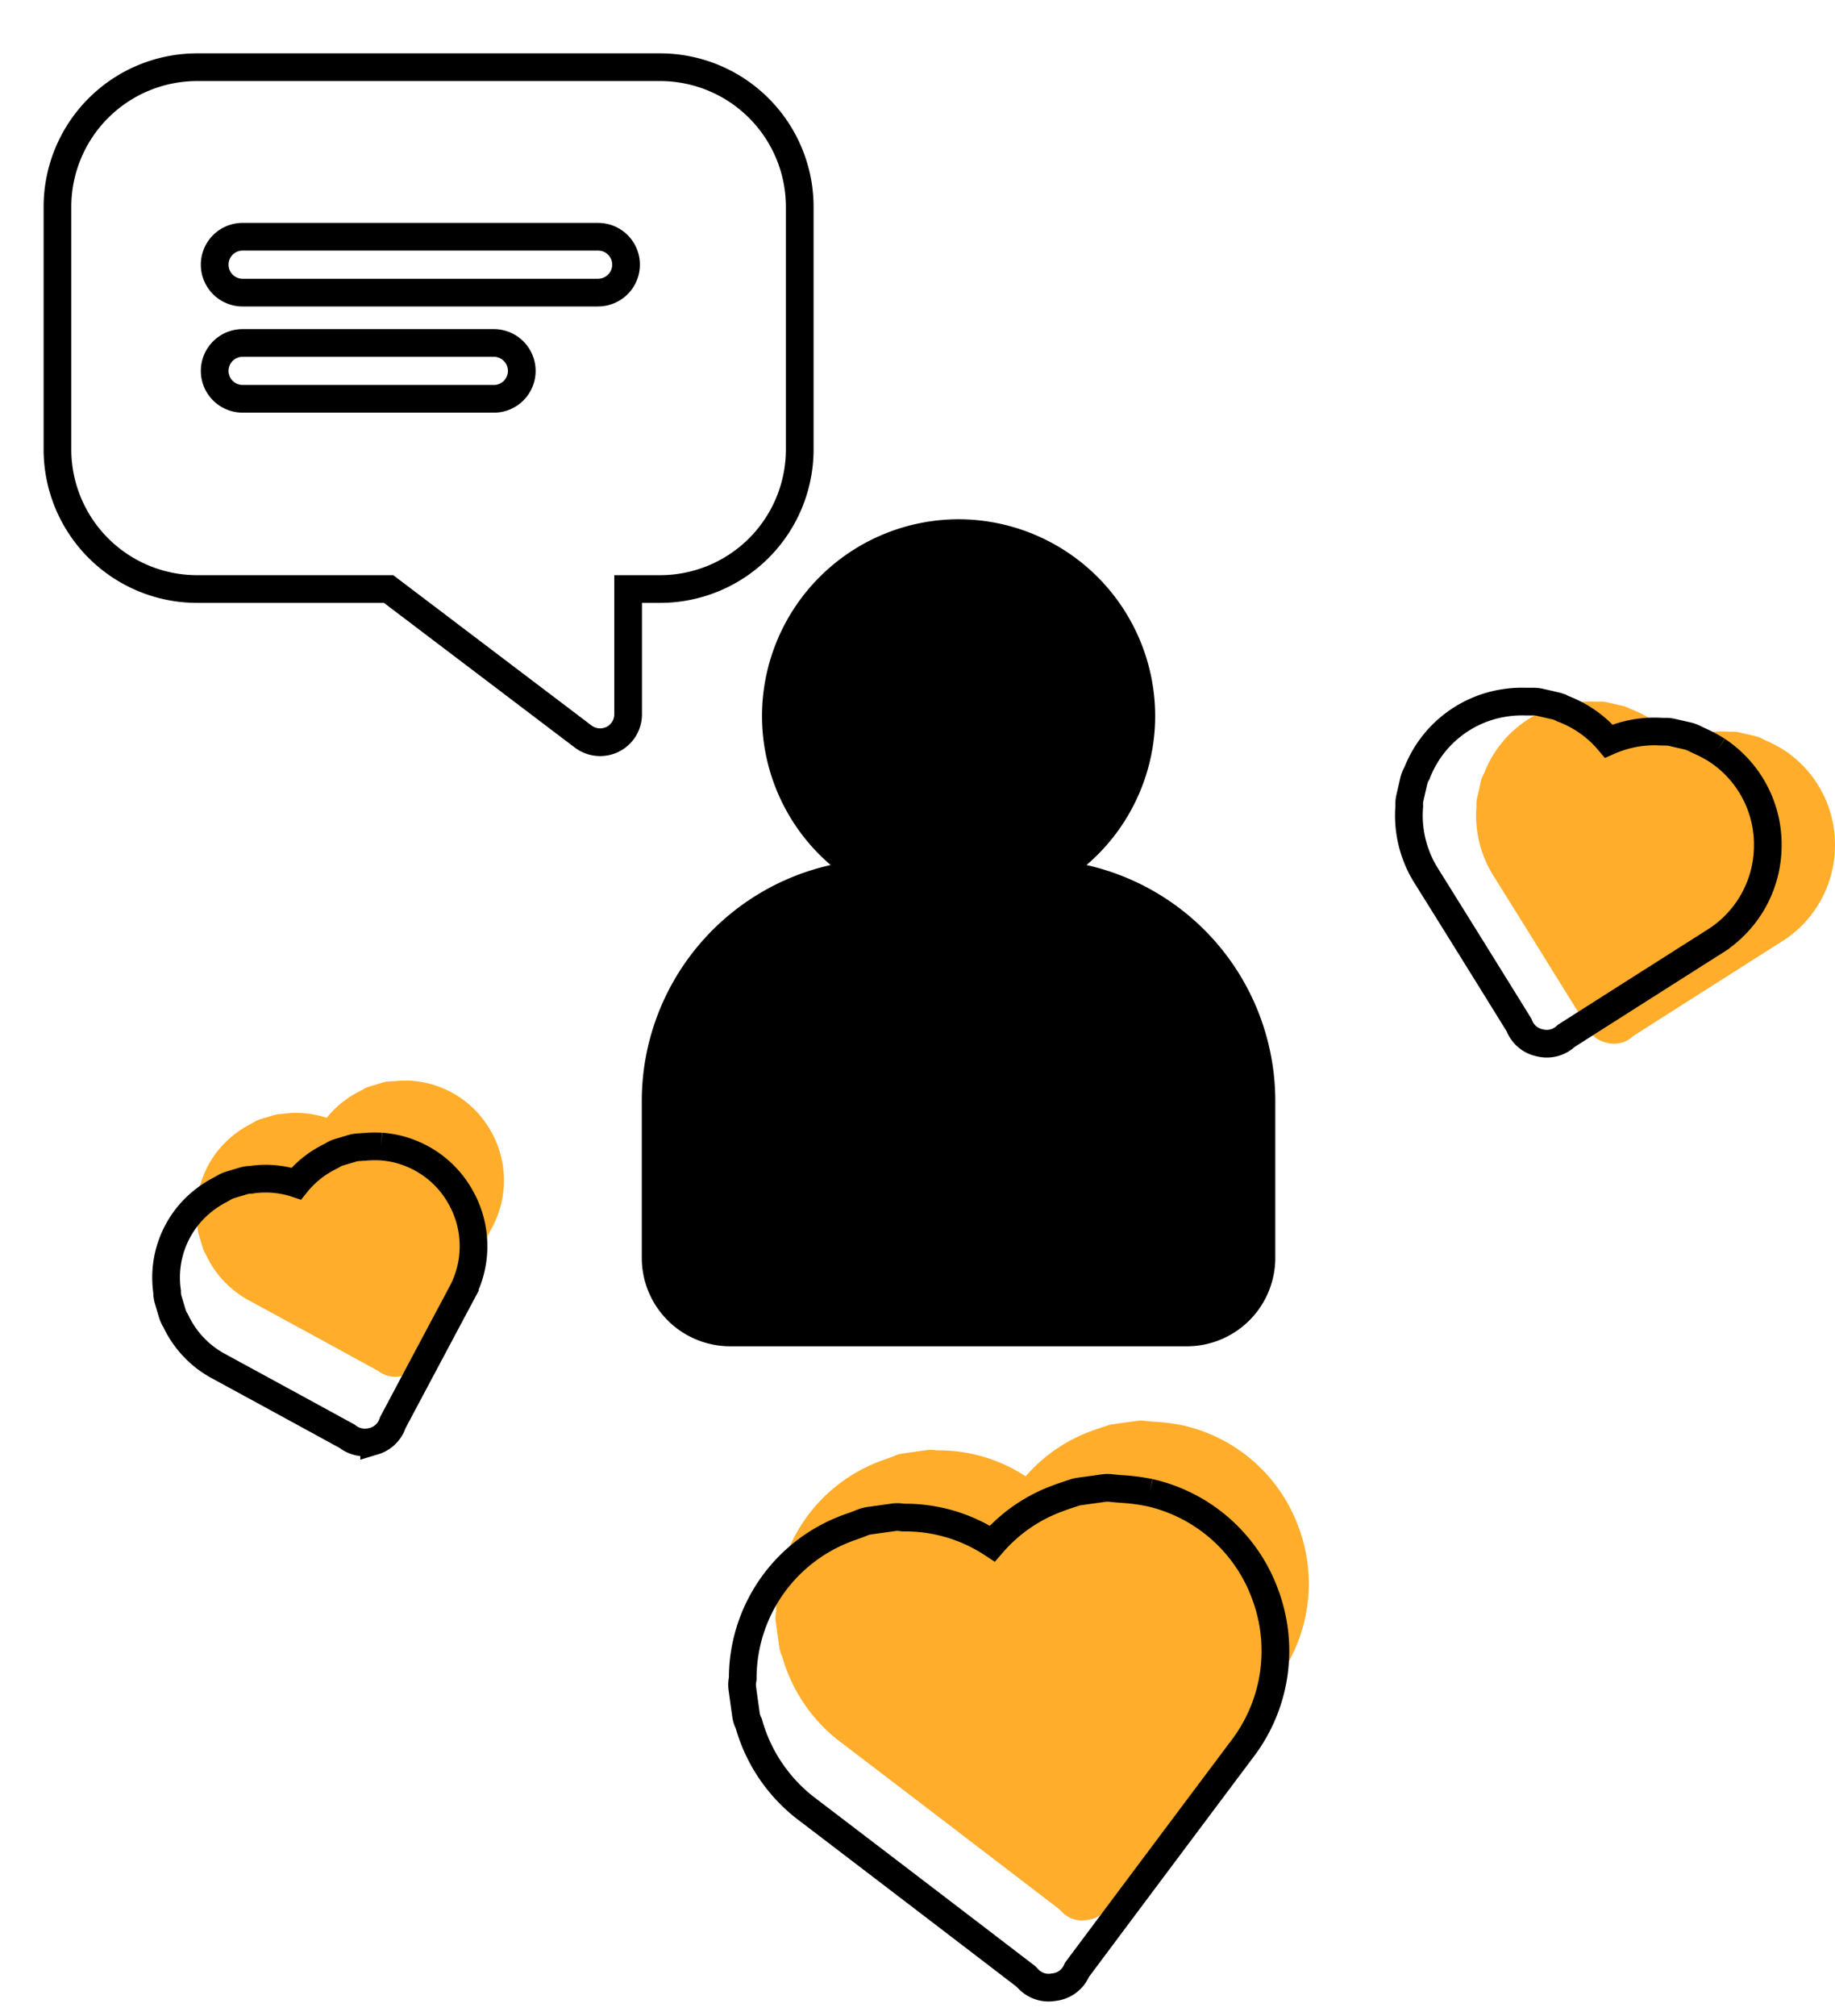 <svg xmlns="http://www.w3.org/2000/svg" xmlns:xlink="http://www.w3.org/1999/xlink" width="66.274" height="72.787" viewBox="0 0 66.274 72.787">
  <defs>
    <clipPath id="clip-path">
      <path id="Path_216" data-name="Path 216" d="M0-309.541H66.274v72.787H0Z" transform="translate(0 309.541)"/>
    </clipPath>
  </defs>
  <g id="Group_4582" data-name="Group 4582" transform="translate(0)">
    <g id="Group_4533" data-name="Group 4533" transform="translate(0 0)">
      <g id="Group_507" data-name="Group 507" transform="translate(0 0)">
        <g id="Group_506" data-name="Group 506" transform="translate(0)" clip-path="url(#clip-path)">
          <g id="Group_501" data-name="Group 501" transform="translate(23.18 18.748)">
            <path id="Path_211" data-name="Path 211" d="M-58.938-45.82a7.086,7.086,0,0,0,2.48-5.385,7.11,7.11,0,0,0-7.1-7.1,7.11,7.11,0,0,0-7.1,7.1,7.086,7.086,0,0,0,2.48,5.385A8.734,8.734,0,0,0-75-37.311v5.679a3.194,3.194,0,0,0,3.19,3.19h16.5a3.193,3.193,0,0,0,3.19-3.19v-5.679a8.734,8.734,0,0,0-6.819-8.509" transform="translate(74.999 58.307)"/>
          </g>
          <g id="Group_4587" data-name="Group 4587" transform="translate(4.503 1.222)">
            <path id="Path_212" data-name="Path 212" d="M-67.642-28.191H-80.483A1.008,1.008,0,0,1-81.491-29.2a1.007,1.007,0,0,1,1.008-1.008h12.841A1.008,1.008,0,0,1-66.634-29.2a1.01,1.01,0,0,1-1.008,1.008m-3.764,3.835h-9.077a1.007,1.007,0,0,1-1.008-1.008,1.008,1.008,0,0,1,1.008-1.008h9.077A1.01,1.01,0,0,1-70.4-25.364a1.008,1.008,0,0,1-1.008,1.008M-65.4-36.33H-82.132a5.045,5.045,0,0,0-5.038,5.04v8.764a5.044,5.044,0,0,0,5.038,5.038h6.922l7.034,5.332a1.017,1.017,0,0,0,.609.2,1.019,1.019,0,0,0,.448-.105,1.008,1.008,0,0,0,.56-.9v-4.527h1.16a5.044,5.044,0,0,0,5.038-5.038V-31.29A5.045,5.045,0,0,0-65.4-36.33" transform="translate(87.17 36.33)" fill="none"/>
          </g>
          <g id="Group_502" data-name="Group 502" transform="translate(2.075 2.427)">
            <path id="Path_212-2" data-name="Path 212" d="M-67.642-28.191H-80.483A1.008,1.008,0,0,1-81.491-29.2a1.007,1.007,0,0,1,1.008-1.008h12.841A1.008,1.008,0,0,1-66.634-29.2a1.01,1.01,0,0,1-1.008,1.008m-3.764,3.835h-9.077a1.007,1.007,0,0,1-1.008-1.008,1.008,1.008,0,0,1,1.008-1.008h9.077A1.01,1.01,0,0,1-70.4-25.364a1.008,1.008,0,0,1-1.008,1.008M-65.4-36.33H-82.132a5.045,5.045,0,0,0-5.038,5.04v8.764a5.044,5.044,0,0,0,5.038,5.038h6.922l7.034,5.332a1.017,1.017,0,0,0,.609.2,1.019,1.019,0,0,0,.448-.105,1.008,1.008,0,0,0,.56-.9v-4.527h1.16a5.044,5.044,0,0,0,5.038-5.038V-31.29A5.045,5.045,0,0,0-65.4-36.33" transform="translate(87.17 36.33)" fill="none" stroke="#000" stroke-width="1"/>
          </g>
          <g id="Group_503" data-name="Group 503" transform="translate(7.104 39.02)">
            <path id="Path_213" data-name="Path 213" d="M-26.882-.024a4.165,4.165,0,0,0-.618.013c-.063,0-.126.01-.189.012a1.013,1.013,0,0,0-.246.042L-28.4.182a1.022,1.022,0,0,0-.176.071L-28.654.3c-.073.037-.146.075-.217.114a3.54,3.54,0,0,0-1.075.9,3.523,3.523,0,0,0-1.647-.136l-.041,0a1.018,1.018,0,0,0-.227.041l-.462.138a1.006,1.006,0,0,0-.23.1c-.054.032-.109.062-.164.093a3.582,3.582,0,0,0-.569.367,3.538,3.538,0,0,0-1.326,3.3,1.009,1.009,0,0,0,.042.3l.145.485a1.016,1.016,0,0,0,.12.26,3.59,3.59,0,0,0,1.577,1.658q2.31,1.257,4.619,2.519l.05.037a1.024,1.024,0,0,0,.6.186,1.064,1.064,0,0,0,.3-.044l.025-.007a1.009,1.009,0,0,0,.662-.633l.01-.029.505-.95q.995-1.871,1.992-3.741A3.586,3.586,0,0,0-24,1.825,3.573,3.573,0,0,0-26.882-.024" transform="translate(34.642 0.03)" fill="#ffad2b"/>
          </g>
          <g id="Group_504" data-name="Group 504" transform="translate(53.311 25.328)">
            <path id="Path_214" data-name="Path 214" d="M-38.58-6.125a4.822,4.822,0,0,0-.626-.336c-.07-.033-.141-.066-.21-.1a1.013,1.013,0,0,0-.234-.085l-.562-.128A1,1,0,0,0-40.4-6.8l-.112,0c-.1,0-.19-.008-.286-.009a4.084,4.084,0,0,0-1.7.349,4.014,4.014,0,0,0-1.659-1.17l-.043-.023a1.014,1.014,0,0,0-.224-.08l-.562-.128a1.042,1.042,0,0,0-.251-.025c-.078,0-.155,0-.233,0a4.061,4.061,0,0,0-.771.043A4.04,4.04,0,0,0-49.427-5.3a1.007,1.007,0,0,0-.119.3l-.135.59a1.011,1.011,0,0,0-.023.294s0,0,0,0a4.1,4.1,0,0,0,.633,2.549Q-47.4,1.109-45.741,3.79c.01.024.021.049.032.073a1.008,1.008,0,0,0,.7.567l.054.012a1,1,0,0,0,.22.024,1.008,1.008,0,0,0,.663-.249l.038-.034.941-.6q2.218-1.411,4.437-2.82a4.091,4.091,0,0,0,1.9-3.432A4.077,4.077,0,0,0-38.58-6.125" transform="translate(49.718 7.893)" fill="#ffad2b"/>
          </g>
          <g id="Group_505" data-name="Group 505" transform="translate(28.009 51.299)">
            <path id="Path_215" data-name="Path 215" d="M-50.989-.6a7.142,7.142,0,0,0-1.02-.133c-.127-.01-.254-.02-.38-.034a.986.986,0,0,0-.249,0l-.892.124a1,1,0,0,0-.184.044l-.17.056c-.136.045-.272.09-.4.139a5.718,5.718,0,0,0-2.39,1.642A5.723,5.723,0,0,0-59.868.3h-.016l-.1-.012a.992.992,0,0,0-.239,0l-.891.124a1.01,1.01,0,0,0-.244.065c-.118.049-.239.093-.36.137a5.888,5.888,0,0,0-1.008.445,5.779,5.779,0,0,0-2.961,5.06c0,.013-.005.025-.007.038a1.009,1.009,0,0,0-.007.32l.13.937a1.014,1.014,0,0,0,.085.289l.017.035a5.854,5.854,0,0,0,2.148,3.124q3.935,3,7.864,6.009l.027.028.08.083a1.009,1.009,0,0,0,.709.291,1.011,1.011,0,0,0,.14-.01l.089-.012a1.009,1.009,0,0,0,.751-.526c.017-.032.033-.064.049-.1l1.117-1.495q2.438-3.262,4.88-6.519a5.826,5.826,0,0,0,.8-5.53A5.8,5.8,0,0,0-50.989-.6" transform="translate(65.709 0.772)" fill="#ffad2b"/>
          </g>
          <g id="Group_4584" data-name="Group 4584" transform="translate(26.803 53.726)">
            <path id="Path_215-2" data-name="Path 215" d="M-50.989-.6a7.142,7.142,0,0,0-1.02-.133c-.127-.01-.254-.02-.38-.034a.986.986,0,0,0-.249,0l-.892.124a1,1,0,0,0-.184.044l-.17.056c-.136.045-.272.09-.4.139a5.718,5.718,0,0,0-2.39,1.642A5.723,5.723,0,0,0-59.868.3h-.016l-.1-.012a.992.992,0,0,0-.239,0l-.891.124a1.01,1.01,0,0,0-.244.065c-.118.049-.239.093-.36.137a5.888,5.888,0,0,0-1.008.445,5.779,5.779,0,0,0-2.961,5.06c0,.013-.005.025-.007.038a1.009,1.009,0,0,0-.007.32l.13.937a1.014,1.014,0,0,0,.085.289l.017.035a5.854,5.854,0,0,0,2.148,3.124q3.935,3,7.864,6.009l.027.028.08.083a1.009,1.009,0,0,0,.709.291,1.011,1.011,0,0,0,.14-.01l.089-.012a1.009,1.009,0,0,0,.751-.526c.017-.032.033-.064.049-.1l1.117-1.495q2.438-3.262,4.88-6.519a5.826,5.826,0,0,0,.8-5.53A5.8,5.8,0,0,0-50.989-.6" transform="translate(65.709 0.772)" fill="none" stroke="#000" stroke-width="1"/>
          </g>
          <g id="Group_4585" data-name="Group 4585" transform="translate(50.884 25.328)">
            <path id="Path_214-2" data-name="Path 214" d="M-38.58-6.125a4.822,4.822,0,0,0-.626-.336c-.07-.033-.141-.066-.21-.1a1.013,1.013,0,0,0-.234-.085l-.562-.128A1,1,0,0,0-40.4-6.8l-.112,0c-.1,0-.19-.008-.286-.009a4.084,4.084,0,0,0-1.7.349,4.014,4.014,0,0,0-1.659-1.17l-.043-.023a1.014,1.014,0,0,0-.224-.08l-.562-.128a1.042,1.042,0,0,0-.251-.025c-.078,0-.155,0-.233,0a4.061,4.061,0,0,0-.771.043A4.04,4.04,0,0,0-49.427-5.3a1.007,1.007,0,0,0-.119.3l-.135.59a1.011,1.011,0,0,0-.023.294s0,0,0,0a4.1,4.1,0,0,0,.633,2.549Q-47.4,1.109-45.741,3.79c.01.024.021.049.032.073a1.008,1.008,0,0,0,.7.567l.054.012a1,1,0,0,0,.22.024,1.008,1.008,0,0,0,.663-.249l.038-.034.941-.6q2.218-1.411,4.437-2.82a4.091,4.091,0,0,0,1.9-3.432A4.077,4.077,0,0,0-38.58-6.125" transform="translate(49.718 7.893)" fill="none" stroke="#000" stroke-width="1"/>
          </g>
          <g id="Group_4586" data-name="Group 4586" transform="translate(6.005 41.394)">
            <path id="Path_213-2" data-name="Path 213" d="M-26.882-.024a4.165,4.165,0,0,0-.618.013c-.063,0-.126.01-.189.012a1.013,1.013,0,0,0-.246.042L-28.4.182a1.022,1.022,0,0,0-.176.071L-28.654.3c-.073.037-.146.075-.217.114a3.54,3.54,0,0,0-1.075.9,3.523,3.523,0,0,0-1.647-.136l-.041,0a1.018,1.018,0,0,0-.227.041l-.462.138a1.006,1.006,0,0,0-.23.1c-.054.032-.109.062-.164.093a3.582,3.582,0,0,0-.569.367,3.538,3.538,0,0,0-1.326,3.3,1.009,1.009,0,0,0,.042.3l.145.485a1.016,1.016,0,0,0,.12.26,3.59,3.59,0,0,0,1.577,1.658q2.31,1.257,4.619,2.519l.05.037a1.024,1.024,0,0,0,.6.186,1.064,1.064,0,0,0,.3-.044l.025-.007a1.009,1.009,0,0,0,.662-.633l.01-.029.505-.95q.995-1.871,1.992-3.741A3.586,3.586,0,0,0-24,1.825,3.573,3.573,0,0,0-26.882-.024" transform="translate(34.642 0.03)" fill="none" stroke="#000" stroke-width="1"/>
          </g>
        </g>
      </g>
    </g>
  </g>
</svg>
